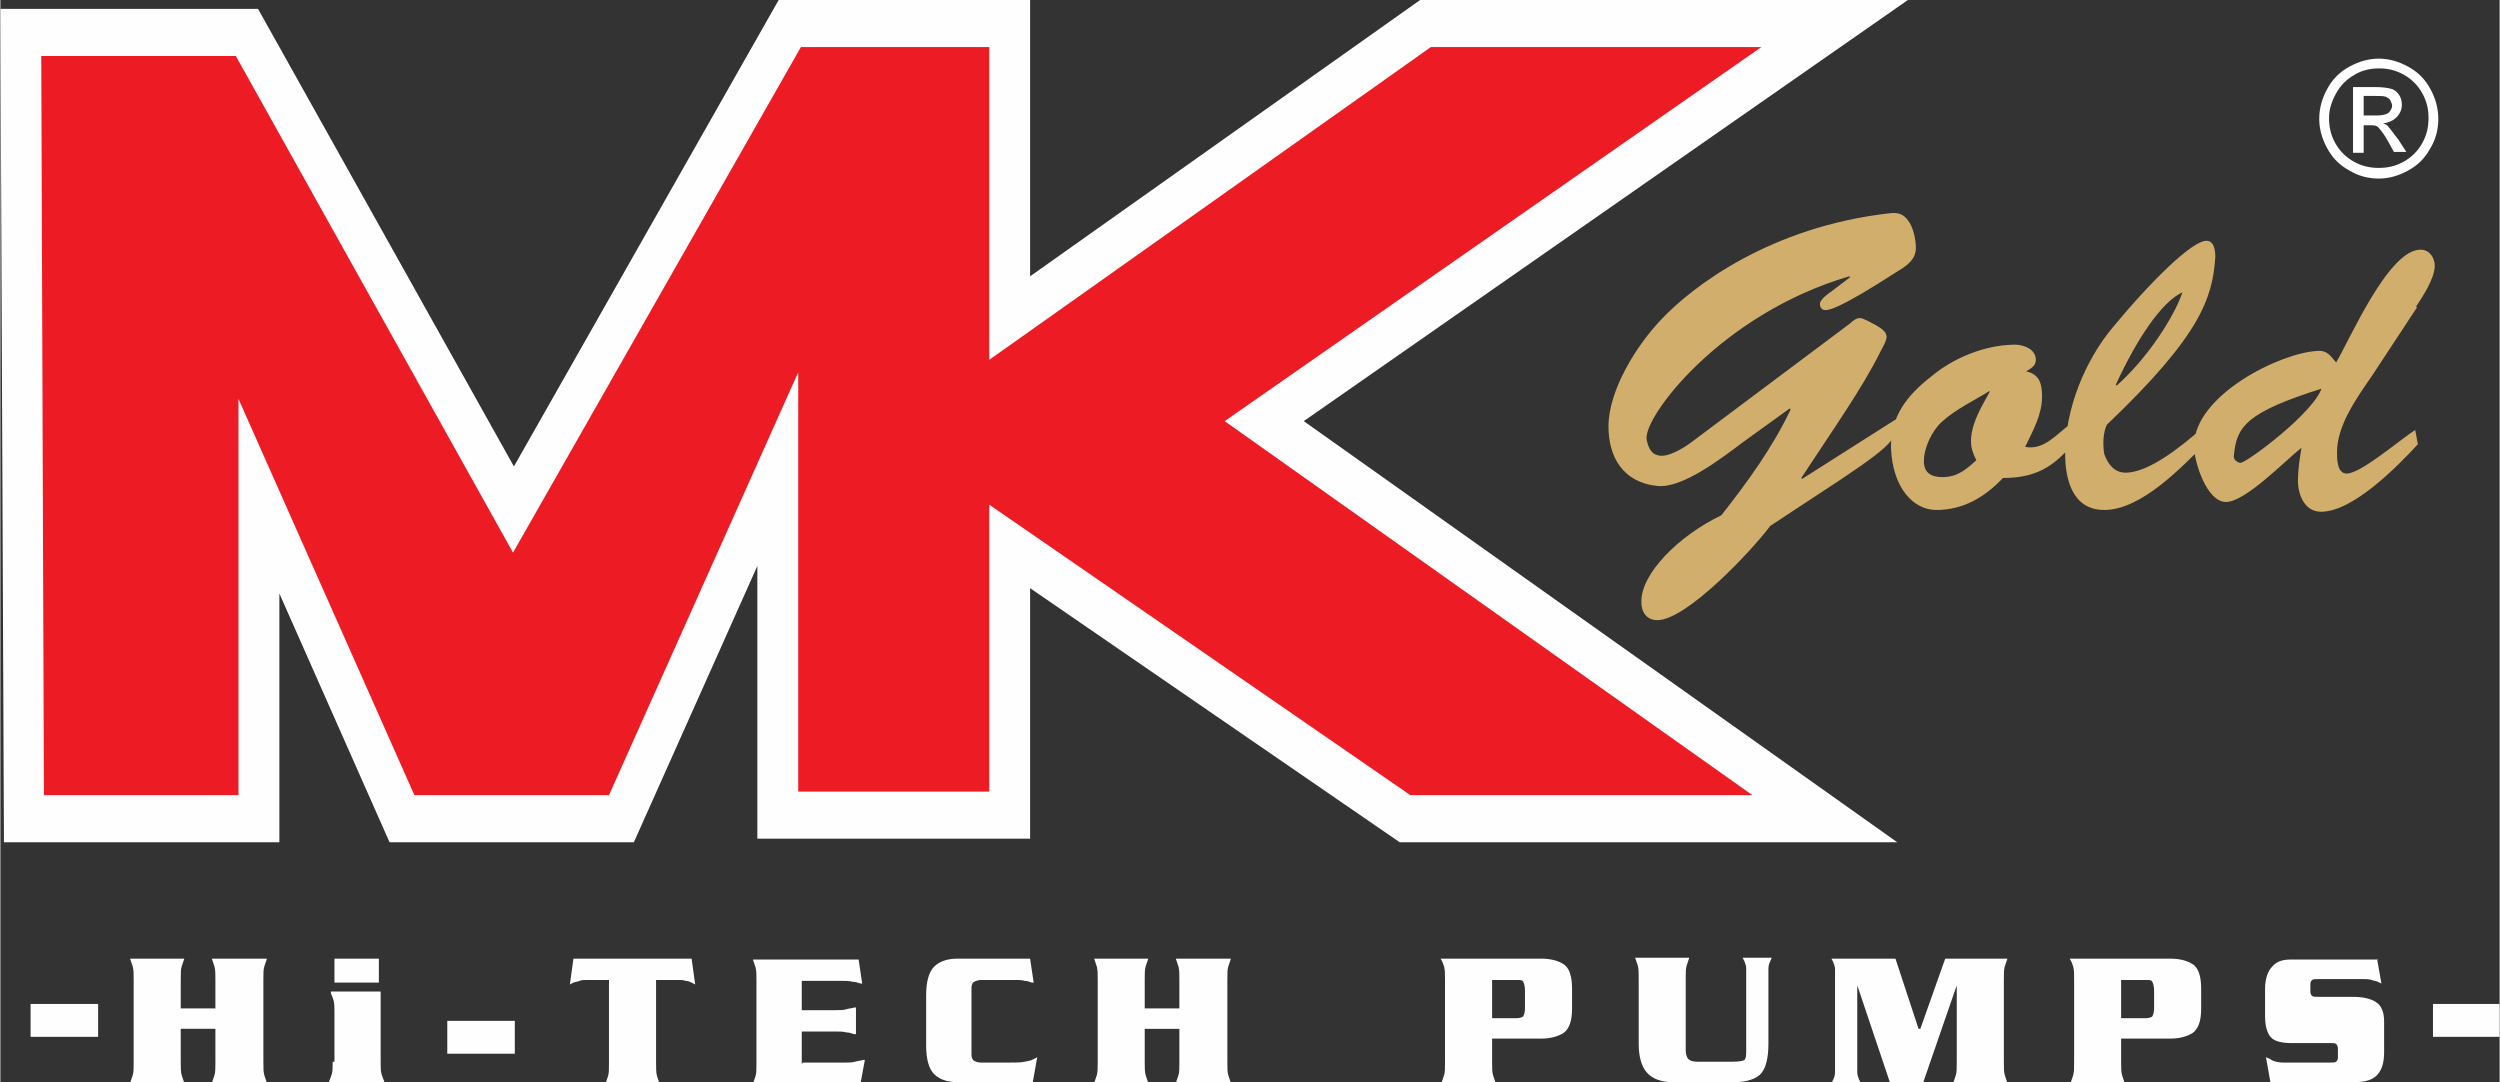 <?xml version="1.0" encoding="UTF-8"?>
<!DOCTYPE svg PUBLIC "-//W3C//DTD SVG 1.1//EN" "http://www.w3.org/Graphics/SVG/1.1/DTD/svg11.dtd">
<!-- Creator: CorelDRAW -->
<svg xmlns="http://www.w3.org/2000/svg" xml:space="preserve" width="2.502in" height="1.083in" style="shape-rendering:geometricPrecision; text-rendering:geometricPrecision; image-rendering:optimizeQuality; fill-rule:evenodd; clip-rule:evenodd"
viewBox="0 0 2.813 1.218"
 xmlns:xlink="http://www.w3.org/1999/xlink">
 <rect x="0" y="0" width="2.813" height="1.218" fill="#333333" stroke="none"/>
 <defs>
  <style type="text/css">
   <![CDATA[
    .fil0 {fill:#FEFEFE}
    .fil1 {fill:#ED1C24}
    .fil2 {fill:#FEFEFE;fill-rule:nonzero}
    .fil3 {fill:#D2AE6D;fill-rule:nonzero}
    .fil4 {fill:#FEFEFE;fill-rule:nonzero}
   ]]>
  </style>
 </defs>
 <g id="Layer_x0020_1">
  <g id="_469184264">
   <g>
    <polygon id="_469184888" class="fil0" points="0.578,0.525 0.876,0 1.159,0 1.159,0.311 1.598,0 2.147,0 1.467,0.474 2.135,0.948 1.575,0.948 1.159,0.662 1.159,0.944 0.852,0.944 0.852,0.637 0.713,0.948 0.438,0.948 0.314,0.668 0.314,0.948 0.004,0.948 -0,0.01 0.29,0.01 "/>
   </g>
   <polygon id="_469183976" class="fil1" points="0.046,0.063 0.265,0.063 0.577,0.622 0.901,0.053 1.113,0.053 1.113,0.405 1.61,0.053 1.982,0.053 1.378,0.474 1.972,0.895 1.587,0.895 1.113,0.568 1.113,0.891 0.898,0.891 0.898,0.419 0.685,0.895 0.466,0.895 0.268,0.449 0.268,0.895 0.049,0.895 "/>
   <path id="_469184672" class="fil2" d="M0.203 1.135l0.039 0 0 -0.032c0,-0.007 -0,-0.011 -0.001,-0.015 -0.001,-0.003 -0.002,-0.006 -0.003,-0.009 0,-0 -4.42672e-005,-0 -0,-0 -7.96809e-005,-6.64007e-005 -0,-0 -0,-0l0.062 0c0,0 -3.54137e-005,3.98404e-005 -0,0 -7.52542e-005,7.52542e-005 -0,0 -0,0 -0.001,0.003 -0.002,0.006 -0.003,0.009 -0.001,0.003 -0.001,0.008 -0.001,0.015l0 0.092c0,0.007 0,0.011 0.001,0.015 0.001,0.003 0.002,0.006 0.003,0.009 0,0 3.54137e-005,0 0,0 7.08274e-005,7.52542e-005 0,0 0,0l-0.062 0c0,0 3.54137e-005,-3.54137e-005 0,-0 6.64007e-005,-7.08274e-005 0,-0 0,-0 0.001,-0.003 0.002,-0.006 0.003,-0.009 0.001,-0.003 0.001,-0.008 0.001,-0.015l0 -0.037 -0.039 0 0 0.037c0,0.007 0,0.011 0.001,0.015 0.001,0.003 0.002,0.006 0.003,0.009 0,0 3.54137e-005,0 0,0 7.52542e-005,7.52542e-005 0,0 0,0l-0.061 0c0,0 3.54137e-005,-3.54137e-005 0,-0 7.96809e-005,-7.08274e-005 0,-0 0,-0 0.001,-0.003 0.002,-0.006 0.003,-0.009 0.001,-0.003 0.001,-0.008 0.001,-0.015l0 -0.092c0,-0.007 -0,-0.011 -0.001,-0.015 -0.001,-0.003 -0.002,-0.006 -0.003,-0.009 0,-0 -2.65603e-005,-0 -0,-0 -6.64007e-005,-6.64007e-005 -0,-0 -0,-0l0.061 0c0,0 -3.54137e-005,3.98404e-005 -0,0 -7.08274e-005,7.52542e-005 -0,0 -0,0 -0.001,0.003 -0.002,0.006 -0.003,0.009 -0.001,0.003 -0.001,0.008 -0.001,0.015l0 0.032zm0.173 0.06l0 -0.055c0,-0.006 -0,-0.011 -0.001,-0.014 -0.001,-0.003 -0.002,-0.006 -0.003,-0.008 -0,-0 -0,-0.001 -0,-0.001 -0,-0 -0,-0 -0,-0.001l0.056 0 0 0.079c0,0.006 0,0.011 0.001,0.014 0.001,0.003 0.002,0.006 0.003,0.008 0,0 0,0.001 0,0.001 0,0 0,0 0,0.001l-0.062 0c0,-0 0,-0.001 0,-0.001 0,-0 0,-0 0,-0.001 0.001,-0.002 0.002,-0.005 0.003,-0.008 0.001,-0.003 0.001,-0.008 0.001,-0.014zm0 -0.116l0.05 0 0 0.027 -0.05 0 0 -0.027zm0.127 0.107l0 -0.037 0.076 0 0 0.037 -0.076 0zm0.144 -0.107l0.021 0 0.11 0 0 0 0.004 0.029c-0.001,-0 -0.001,-0.001 -0.002,-0.001 -0.001,-0 -0.001,-0.001 -0.002,-0.001 -0.002,-0.001 -0.004,-0.002 -0.007,-0.002 -0.002,-0.001 -0.005,-0.001 -0.009,-0.001l-0.024 0 0 0.093c0,0.007 0,0.011 0.001,0.015 0.001,0.003 0.002,0.006 0.003,0.009 0,0 3.54137e-005,0 0,0 6.64007e-005,7.52542e-005 0,0 0,0l-0.061 0c0,0 3.54137e-005,-3.54137e-005 0,-0 7.08274e-005,-7.08274e-005 0,-0 0,-0 0.001,-0.003 0.002,-0.006 0.003,-0.009 0.001,-0.003 0.001,-0.008 0.001,-0.015l0 -0.093 -0.024 0c-0.004,0 -0.007,0 -0.009,0.001 -0.002,0.001 -0.005,0.001 -0.007,0.002 -0.001,0 -0.001,0.001 -0.002,0.001 -0.001,0 -0.001,0.001 -0.002,0.001l0.004 -0.029zm0.256 0.117l0.046 0c0.005,0 0.01,-0 0.013,-0.001 0.003,-0.001 0.006,-0.001 0.009,-0.002 0,0 0.001,-3.98404e-005 0.001,-0 0,-7.52542e-005 0.001,-0 0.001,-0l-0.005 0.027 -0.011 0 -0.11 0 -0 0c0,0 3.54137e-005,-3.54137e-005 0,-0 7.08274e-005,-7.08274e-005 0,-0 0,-0 0.001,-0.003 0.002,-0.006 0.003,-0.009 0.001,-0.003 0.001,-0.008 0.001,-0.015l0 -0.092c0,-0.007 -0,-0.011 -0.001,-0.015 -0.001,-0.003 -0.002,-0.006 -0.003,-0.009 0,-0 -3.54137e-005,-0 -0,-0 -6.64007e-005,-6.64007e-005 -0,-0 -0,-0l0.009 0 0.11 0 0 0 0.004 0.027c-0,-0 -0.001,-0 -0.001,-0 -0,-7.52542e-005 -0.001,-0 -0.001,-0 -0.003,-0.001 -0.006,-0.002 -0.009,-0.002 -0.003,-0.001 -0.008,-0.001 -0.014,-0.001l-0.043 0 0 0.033 0.037 0c0.006,0 0.01,-0 0.013,-0.001 0.003,-0.001 0.006,-0.001 0.009,-0.002 0,0 0.001,-3.98404e-005 0.001,-0 0,-7.52542e-005 0.001,-0 0.001,-0l0 0.03c-0,-0 -0.001,-0 -0.001,-0 -0,-7.52542e-005 -0.001,-0 -0.001,-0 -0.003,-0.001 -0.006,-0.002 -0.009,-0.002 -0.003,-0.001 -0.008,-0.001 -0.013,-0.001l-0.037 0 0 0.037zm0.256 -0.117l0.004 0.027c-0,-0 -0.001,-0 -0.001,-0 -0,-0 -0.001,-0 -0.001,-0 -0.003,-0.001 -0.005,-0.002 -0.008,-0.002 -0.003,-0.001 -0.007,-0.001 -0.011,-0.001l-0.038 0c-0.003,0 -0.006,0.001 -0.008,0.002 -0.002,0.001 -0.003,0.004 -0.003,0.007l0 0.075c0,0.003 0.001,0.006 0.003,0.007 0.002,0.001 0.004,0.002 0.008,0.002l0.03 0c0.009,0 0.015,-0 0.019,-0.001 0.004,-0.001 0.007,-0.001 0.01,-0.003 0.001,-0 0.001,-0.001 0.002,-0.001 0.001,-0 0.001,-0.001 0.002,-0.001l-0.005 0.028 -0.085 0c-0.011,0 -0.02,-0.003 -0.026,-0.009 -0.006,-0.006 -0.009,-0.017 -0.009,-0.032l0 -0.057c0,-0.015 0.003,-0.026 0.009,-0.032 0.006,-0.006 0.015,-0.009 0.026,-0.009l0.083 0zm0.129 0.056l0.039 0 0 -0.032c0,-0.007 -0,-0.011 -0.001,-0.015 -0.001,-0.003 -0.002,-0.006 -0.003,-0.009 0,-0 -3.98404e-005,-0 -0,-0 -7.08274e-005,-6.64007e-005 -0,-0 -0,-0l0.062 0c0,0 -3.54137e-005,3.98404e-005 -0,0 -7.96809e-005,7.52542e-005 -0,0 -0,0 -0.001,0.003 -0.002,0.006 -0.003,0.009 -0.001,0.003 -0.001,0.008 -0.001,0.015l0 0.092c0,0.007 0,0.011 0.001,0.015 0.001,0.003 0.002,0.006 0.003,0.009 0,0 3.54137e-005,0 0,0 7.52542e-005,7.52542e-005 0,0 0,0l-0.062 0c0,0 3.54137e-005,-3.54137e-005 0,-0 7.08274e-005,-7.08274e-005 0,-0 0,-0 0.001,-0.003 0.002,-0.006 0.003,-0.009 0.001,-0.003 0.001,-0.008 0.001,-0.015l0 -0.037 -0.039 0 0 0.037c0,0.007 0,0.011 0.001,0.015 0.001,0.003 0.002,0.006 0.003,0.009 0,0 4.42672e-005,0 0,0 6.64007e-005,7.52542e-005 0,0 0,0l-0.061 0c0,0 2.65603e-005,-3.54137e-005 9.73877e-005,-0 7.52542e-005,-7.08274e-005 0,-0 0,-0 0.001,-0.003 0.002,-0.006 0.003,-0.009 0.001,-0.003 0.001,-0.008 0.001,-0.015l0 -0.092c0,-0.007 -0,-0.011 -0.001,-0.015 -0.001,-0.003 -0.002,-0.006 -0.003,-0.009 0,-0 -3.54137e-005,-0 -0,-0 -7.08274e-005,-6.64007e-005 -9.73877e-005,-0 -9.73877e-005,-0l0.061 0c0,0 -3.54137e-005,3.98404e-005 -0,0 -7.08274e-005,7.52542e-005 -0,0 -0,0 -0.001,0.003 -0.002,0.006 -0.003,0.009 -0.001,0.003 -0.001,0.008 -0.001,0.015l0 0.032zm0.391 0.034l0 0.026c0,0.007 0,0.011 0.001,0.015 0.001,0.003 0.002,0.006 0.003,0.009 0,0 3.0987e-005,0 0,0 7.52542e-005,7.52542e-005 0,0 0,0l-0.061 0c0,0 3.54137e-005,-3.54137e-005 0,-0 7.08274e-005,-7.08274e-005 0,-0 0,-0 0.001,-0.003 0.002,-0.006 0.003,-0.009 0.001,-0.003 0.001,-0.008 0.001,-0.015l0 -0.092c0,-0.007 -0,-0.011 -0.001,-0.015 -0.001,-0.003 -0.002,-0.006 -0.004,-0.009 0,-0 -3.54137e-005,-0 -0,-0 -7.52542e-005,-6.64007e-005 -0,-0 -0,-0l0.003 0 0.11 0 0 0c0.01,0 0.019,0.002 0.025,0.006 0.007,0.004 0.01,0.014 0.01,0.028l0 0.022c0,0.014 -0.003,0.023 -0.01,0.028 -0.007,0.004 -0.015,0.006 -0.025,0.006l-0.055 0zm0 -0.067l0 0.044 0.028 0c0,0 3.98404e-005,0 0,0 6.64007e-005,0 0,0 0,0 0,0 0,0 0,0 6.64007e-005,0 0,0 0,0 0.003,0 0.006,-0.001 0.007,-0.002 0.001,-0.002 0.002,-0.005 0.002,-0.009l0 -0.02c0,-0.005 -0.001,-0.008 -0.002,-0.01 -0.001,-0.002 -0.003,-0.002 -0.007,-0.002 -0,0 -0,0 -0,0 -7.08274e-005,0 -0,0 -0,0 -0,0 -0,0 -0,0 -7.52542e-005,0 -0,0 -0,0l-0.028 0zm0.228 0.093l0.043 0c0.007,0 0.012,-0.001 0.013,-0.002 0.002,-0.002 0.002,-0.005 0.002,-0.012l0 -0.078c0,-0.006 -0,-0.011 -0,-0.013 -0,-0.003 -0.001,-0.005 -0.002,-0.008 -0,-0.001 -0.001,-0.001 -0.001,-0.002 -0,-0.001 -0.001,-0.001 -0.001,-0.002l0.033 0c-0.001,0.001 -0.001,0.001 -0.001,0.002 -0,0.001 -0.001,0.001 -0.001,0.002 -0.001,0.002 -0.002,0.005 -0.002,0.008 -0,0.003 -0,0.007 -0,0.013l0 0.072c0,0.016 -0.003,0.027 -0.008,0.033 -0.005,0.006 -0.016,0.01 -0.03,0.01l-0.07 0c-0.013,0 -0.023,-0.004 -0.029,-0.011 -0.006,-0.007 -0.009,-0.018 -0.009,-0.032l0 -0.073c0,-0.007 -0,-0.011 -0.001,-0.015 -0.001,-0.003 -0.002,-0.006 -0.003,-0.009 0,-0 -3.0987e-005,-0 -9.73877e-005,-0 -7.52542e-005,-6.64007e-005 -0,-0 -0,-0l0.061 0c0,0 -3.54137e-005,3.98404e-005 -0,0 -7.08274e-005,7.52542e-005 -0,0 -0,0 -0.001,0.003 -0.002,0.006 -0.003,0.009 -0.001,0.003 -0.001,0.008 -0.001,0.015l0 0.08c0,0.004 0.001,0.008 0.003,0.01 0.002,0.002 0.005,0.003 0.01,0.003zm0.254 -0.037l0.028 -0.079 0.07 0c0,0 -3.98404e-005,3.98404e-005 -0,0 -7.52542e-005,7.52542e-005 -0,0 -0,0 -0.001,0.003 -0.002,0.006 -0.003,0.009 -0.001,0.003 -0.001,0.008 -0.001,0.015l0 0.092c0,0.007 0,0.011 0.001,0.015 0.001,0.003 0.002,0.006 0.003,0.009 0,0 3.0987e-005,0 0,0 7.08274e-005,7.52542e-005 0,0 0,0l-0.061 0c0,0 3.98404e-005,-3.54137e-005 0,-0 7.08274e-005,-7.08274e-005 0,-0 0,-0 0.001,-0.003 0.002,-0.006 0.003,-0.009 0.001,-0.003 0.001,-0.008 0.001,-0.015l0 -0.086 -0 0 -0.038 0.11 -0.037 0 -0.037 -0.11 -0 0 0 0.085c0,0.006 0,0.011 0,0.013 0,0.003 0.001,0.005 0.002,0.008 0,0.001 0.001,0.001 0.001,0.002 0,0.001 0.001,0.001 0.001,0.002l-0.033 0c0.001,-0.001 0.001,-0.001 0.001,-0.002 0,-0.001 0.001,-0.001 0.001,-0.002 0.001,-0.002 0.002,-0.005 0.002,-0.008 0,-0.003 0,-0.007 0,-0.013l0 -0.09c0,-0.006 -0,-0.011 -0,-0.013 -0,-0.003 -0.001,-0.005 -0.002,-0.008 -0,-0.001 -0.001,-0.001 -0.001,-0.002 -0,-0.001 -0.001,-0.001 -0.001,-0.002l0.072 0 0.026 0.079 0 0zm0.226 0.011l0 0.026c0,0.007 0,0.011 0.001,0.015 0.001,0.003 0.002,0.006 0.003,0.009 0,0 3.98404e-005,0 0,0 7.08274e-005,7.52542e-005 0,0 0,0l-0.061 0c0,0 3.54137e-005,-3.54137e-005 9.73877e-005,-0 7.52542e-005,-7.08274e-005 0,-0 0,-0 0.001,-0.003 0.002,-0.006 0.003,-0.009 0.001,-0.003 0.001,-0.008 0.001,-0.015l0 -0.092c0,-0.007 -0,-0.011 -0.001,-0.015 -0.001,-0.003 -0.002,-0.006 -0.004,-0.009 0,-0 -4.42672e-005,-0 -0,-0 -7.08274e-005,-6.64007e-005 -0,-0 -0,-0l0.003 0 0.11 0 0 0c0.01,0 0.019,0.002 0.025,0.006 0.007,0.004 0.01,0.014 0.01,0.028l0 0.022c0,0.014 -0.003,0.023 -0.01,0.028 -0.007,0.004 -0.015,0.006 -0.025,0.006l-0.055 0zm0 -0.067l0 0.044 0.028 0c0,0 4.42672e-005,0 0,0 7.52542e-005,0 0,0 0,0 0,0 0,0 0,0 6.64007e-005,0 9.73877e-005,0 9.73877e-005,0 0.003,0 0.006,-0.001 0.007,-0.002 0.001,-0.002 0.002,-0.005 0.002,-0.009l0 -0.02c0,-0.005 -0.001,-0.008 -0.002,-0.01 -0.001,-0.002 -0.003,-0.002 -0.007,-0.002 -0,0 -0,0 -0,0 -7.96809e-005,0 -0,0 -0,0 -0,0 -0,0 -0,0 -7.52542e-005,0 -0,0 -0,0l-0.028 0zm0.288 -0.023l0.005 0.028c-0.001,-0 -0.001,-0.001 -0.002,-0.001 -0.001,-0 -0.002,-0.001 -0.002,-0.001 -0.002,-0.001 -0.005,-0.001 -0.007,-0.002 -0.003,-0.001 -0.006,-0.001 -0.01,-0.001l-0.049 0c-0.004,0 -0.007,0 -0.008,0.001 -0.001,0.001 -0.002,0.002 -0.002,0.005l0 0.008c0,0.003 0.001,0.004 0.002,0.005 0.001,0.001 0.004,0.001 0.008,0.001l0.038 0c0.011,0 0.02,0.002 0.026,0.006 0.006,0.004 0.009,0.011 0.009,0.022l0 0.034c0,0.011 -0.002,0.019 -0.007,0.025 -0.005,0.006 -0.013,0.009 -0.026,0.009l-0.095 0 -0.005 -0.028c0.003,0.001 0.005,0.002 0.008,0.004 0.003,0.001 0.007,0.002 0.012,0.002l0.051 0c0.004,0 0.007,-0 0.008,-0.001 0.001,-0.001 0.002,-0.002 0.002,-0.005l0 -0.01c0,-0.002 -0.001,-0.004 -0.002,-0.005 -0.001,-0.001 -0.004,-0.001 -0.008,-0.001l-0.043 0c-0.01,0 -0.018,-0.002 -0.022,-0.006 -0.004,-0.004 -0.007,-0.012 -0.007,-0.024l0 -0.031c0,-0.011 0.003,-0.02 0.008,-0.025 0.005,-0.006 0.012,-0.008 0.021,-0.008l0.098 0z"/>
   <polygon id="_469183952" class="fil2" points="0.034,1.167 0.034,1.13 0.11,1.13 0.11,1.167 "/>
   <polygon id="_469184336" class="fil2" points="2.738,1.167 2.738,1.13 2.813,1.13 2.813,1.167 "/>
   <path id="_469184096" class="fil3" d="M2.014 0.46l0.001 0.001c-0.02,0.042 -0.048,0.081 -0.078,0.119 -0.048,0.023 -0.091,0.066 -0.09,0.098 0,0.011 0.006,0.02 0.018,0.02 0.033,0 0.107,-0.079 0.127,-0.106l0.079 -0.052c0.066,-0.044 0.063,-0.048 0.064,-0.069l-0.107 0.068 -0.001 -0.001c0.038,-0.058 0.068,-0.1 0.089,-0.142 0.002,-0.004 0.007,-0.012 0.007,-0.017 0,-0.006 -0.007,-0.01 -0.012,-0.013 -0.004,-0.002 -0.014,-0.008 -0.018,-0.008 -0.004,0 -0.008,0.003 -0.011,0.006l-0.179 0.134c-0.008,0.006 -0.023,0.015 -0.033,0.015 -0.011,0 -0.015,-0.008 -0.017,-0.018 -0.005,-0.024 0.082,-0.141 0.228,-0.184l0.001 0.001 -0.021 0.016c-0.003,0.002 -0.013,0.009 -0.013,0.014 0,0.004 0.002,0.007 0.006,0.007 0.004,0 0.014,-0 0.082,-0.044 0.01,-0.006 0.02,-0.013 0.02,-0.026 0,-0.009 -0.003,-0.024 -0.009,-0.031 -0.005,-0.007 -0.011,-0.009 -0.02,-0.008 -0.135,0.015 -0.223,0.083 -0.257,0.119 -0.028,0.029 -0.06,0.08 -0.06,0.121 0,0.034 0.016,0.063 0.055,0.067 0.028,0.003 0.072,-0.031 0.096,-0.049l0.054 -0.039zm0.315 0.018c-0.015,0.011 -0.029,0.029 -0.05,0.025 0.009,-0.019 0.019,-0.036 0.019,-0.057 0,-0.014 -0.003,-0.025 -0.018,-0.028 0.005,-0.003 0.011,-0.006 0.011,-0.013 0,-0.013 -0.016,-0.018 -0.027,-0.017 -0.03,0.001 -0.065,0.014 -0.091,0.036 -0.027,0.021 -0.046,0.045 -0.045,0.081 0.002,0.044 0.025,0.069 0.051,0.069 0.031,0 0.055,-0.015 0.075,-0.036 0.036,0 0.057,-0.012 0.079,-0.039l-0.005 -0.02zm-0.09 -0.038c0.002,0.001 -0.021,0.031 -0.021,0.056 0,0.008 0.002,0.014 0.006,0.022 -0.011,0.01 -0.021,0.019 -0.038,0.019 -0.012,0 -0.021,-0.004 -0.021,-0.018 0,-0.015 0.009,-0.034 0.02,-0.044 0.015,-0.014 0.038,-0.025 0.054,-0.035zm0.142 -0.007c0.023,-0.05 0.051,-0.093 0.075,-0.104 -0.009,0.027 -0.039,0.074 -0.074,0.105l-0.001 -0.001zm0.095 0.051c-0.02,0.017 -0.057,0.048 -0.084,0.048 -0.013,0 -0.02,-0.01 -0.024,-0.021 -0.002,-0.012 -0.001,-0.025 0.003,-0.033 0.106,-0.101 0.119,-0.143 0.122,-0.189 0,-0.006 -0.001,-0.018 -0.01,-0.018 -0.016,0 -0.062,0.045 -0.105,0.097 -0.032,0.038 -0.054,0.093 -0.054,0.143 0,0.028 0.008,0.063 0.044,0.063 0.042,0 0.088,-0.049 0.115,-0.076l-0.007 -0.014zm0.243 -0.139c0.008,-0.012 0.021,-0.032 0.021,-0.046 0,-0.009 -0.006,-0.018 -0.016,-0.018 -0.036,0 -0.079,0.1 -0.095,0.127 -0.006,-0.007 -0.01,-0.014 -0.021,-0.013 -0.042,0.002 -0.139,0.05 -0.139,0.107 0,0.017 0.014,0.063 0.036,0.063 0.022,0 0.067,-0.047 0.085,-0.061 -0.002,0.012 -0.004,0.025 -0.004,0.037 0,0.015 0.007,0.035 0.026,0.035 0.036,0 0.086,-0.051 0.109,-0.076l-0.003 -0.016c-0.016,0.01 -0.061,0.049 -0.077,0.049 -0.011,0 -0.011,-0.016 -0.011,-0.024 0,-0.031 0.023,-0.062 0.04,-0.087l0.05 -0.076zm-0.106 0.091c-0.008,0.028 -0.086,0.086 -0.092,0.085 -0.005,-0.001 -0.008,-0.005 -0.007,-0.009 0.003,-0.032 0.014,-0.048 0.1,-0.075z"/>
   <path id="_469184024" class="fil4" d="M2.677 0.066c0.011,0 0.022,0.003 0.033,0.009 0.011,0.006 0.019,0.014 0.025,0.025 0.006,0.011 0.009,0.022 0.009,0.034 0,0.012 -0.003,0.023 -0.009,0.033 -0.006,0.011 -0.014,0.019 -0.025,0.025 -0.011,0.006 -0.022,0.009 -0.033,0.009 -0.012,0 -0.023,-0.003 -0.033,-0.009 -0.011,-0.006 -0.019,-0.014 -0.025,-0.025 -0.006,-0.011 -0.009,-0.022 -0.009,-0.033 0,-0.012 0.003,-0.023 0.009,-0.034 0.006,-0.011 0.014,-0.019 0.025,-0.025 0.011,-0.006 0.022,-0.009 0.033,-0.009zm0 0.011c-0.009,0 -0.019,0.002 -0.027,0.007 -0.009,0.005 -0.016,0.012 -0.021,0.021 -0.005,0.009 -0.008,0.018 -0.008,0.028 0,0.01 0.002,0.019 0.007,0.028 0.005,0.009 0.012,0.016 0.021,0.021 0.009,0.005 0.018,0.007 0.028,0.007 0.01,0 0.019,-0.002 0.028,-0.007 0.009,-0.005 0.016,-0.012 0.021,-0.021 0.005,-0.009 0.007,-0.018 0.007,-0.028 0,-0.01 -0.002,-0.019 -0.007,-0.028 -0.005,-0.009 -0.012,-0.016 -0.021,-0.021 -0.009,-0.005 -0.018,-0.007 -0.027,-0.007zm-0.029 0.093l0 -0.072 0.025 0c0.008,0 0.015,0.001 0.018,0.002 0.004,0.001 0.007,0.004 0.009,0.007 0.002,0.003 0.003,0.007 0.003,0.011 0,0.005 -0.002,0.01 -0.006,0.014 -0.004,0.004 -0.009,0.006 -0.015,0.007 0.003,0.001 0.005,0.002 0.006,0.004 0.003,0.003 0.006,0.008 0.011,0.014l0.009 0.014 -0.014 0 -0.006 -0.011c-0.005,-0.009 -0.009,-0.014 -0.012,-0.017 -0.002,-0.002 -0.005,-0.002 -0.009,-0.002l-0.007 0 0 0.031 -0.012 0zm0.012 -0.04l0.014 0c0.007,0 0.011,-0.001 0.014,-0.003 0.002,-0.002 0.004,-0.005 0.004,-0.008 0,-0.002 -0.001,-0.004 -0.002,-0.006 -0.001,-0.002 -0.003,-0.003 -0.005,-0.004 -0.002,-0.001 -0.006,-0.001 -0.012,-0.001l-0.013 0 0 0.022z"/>
  </g>
 </g>
</svg>
